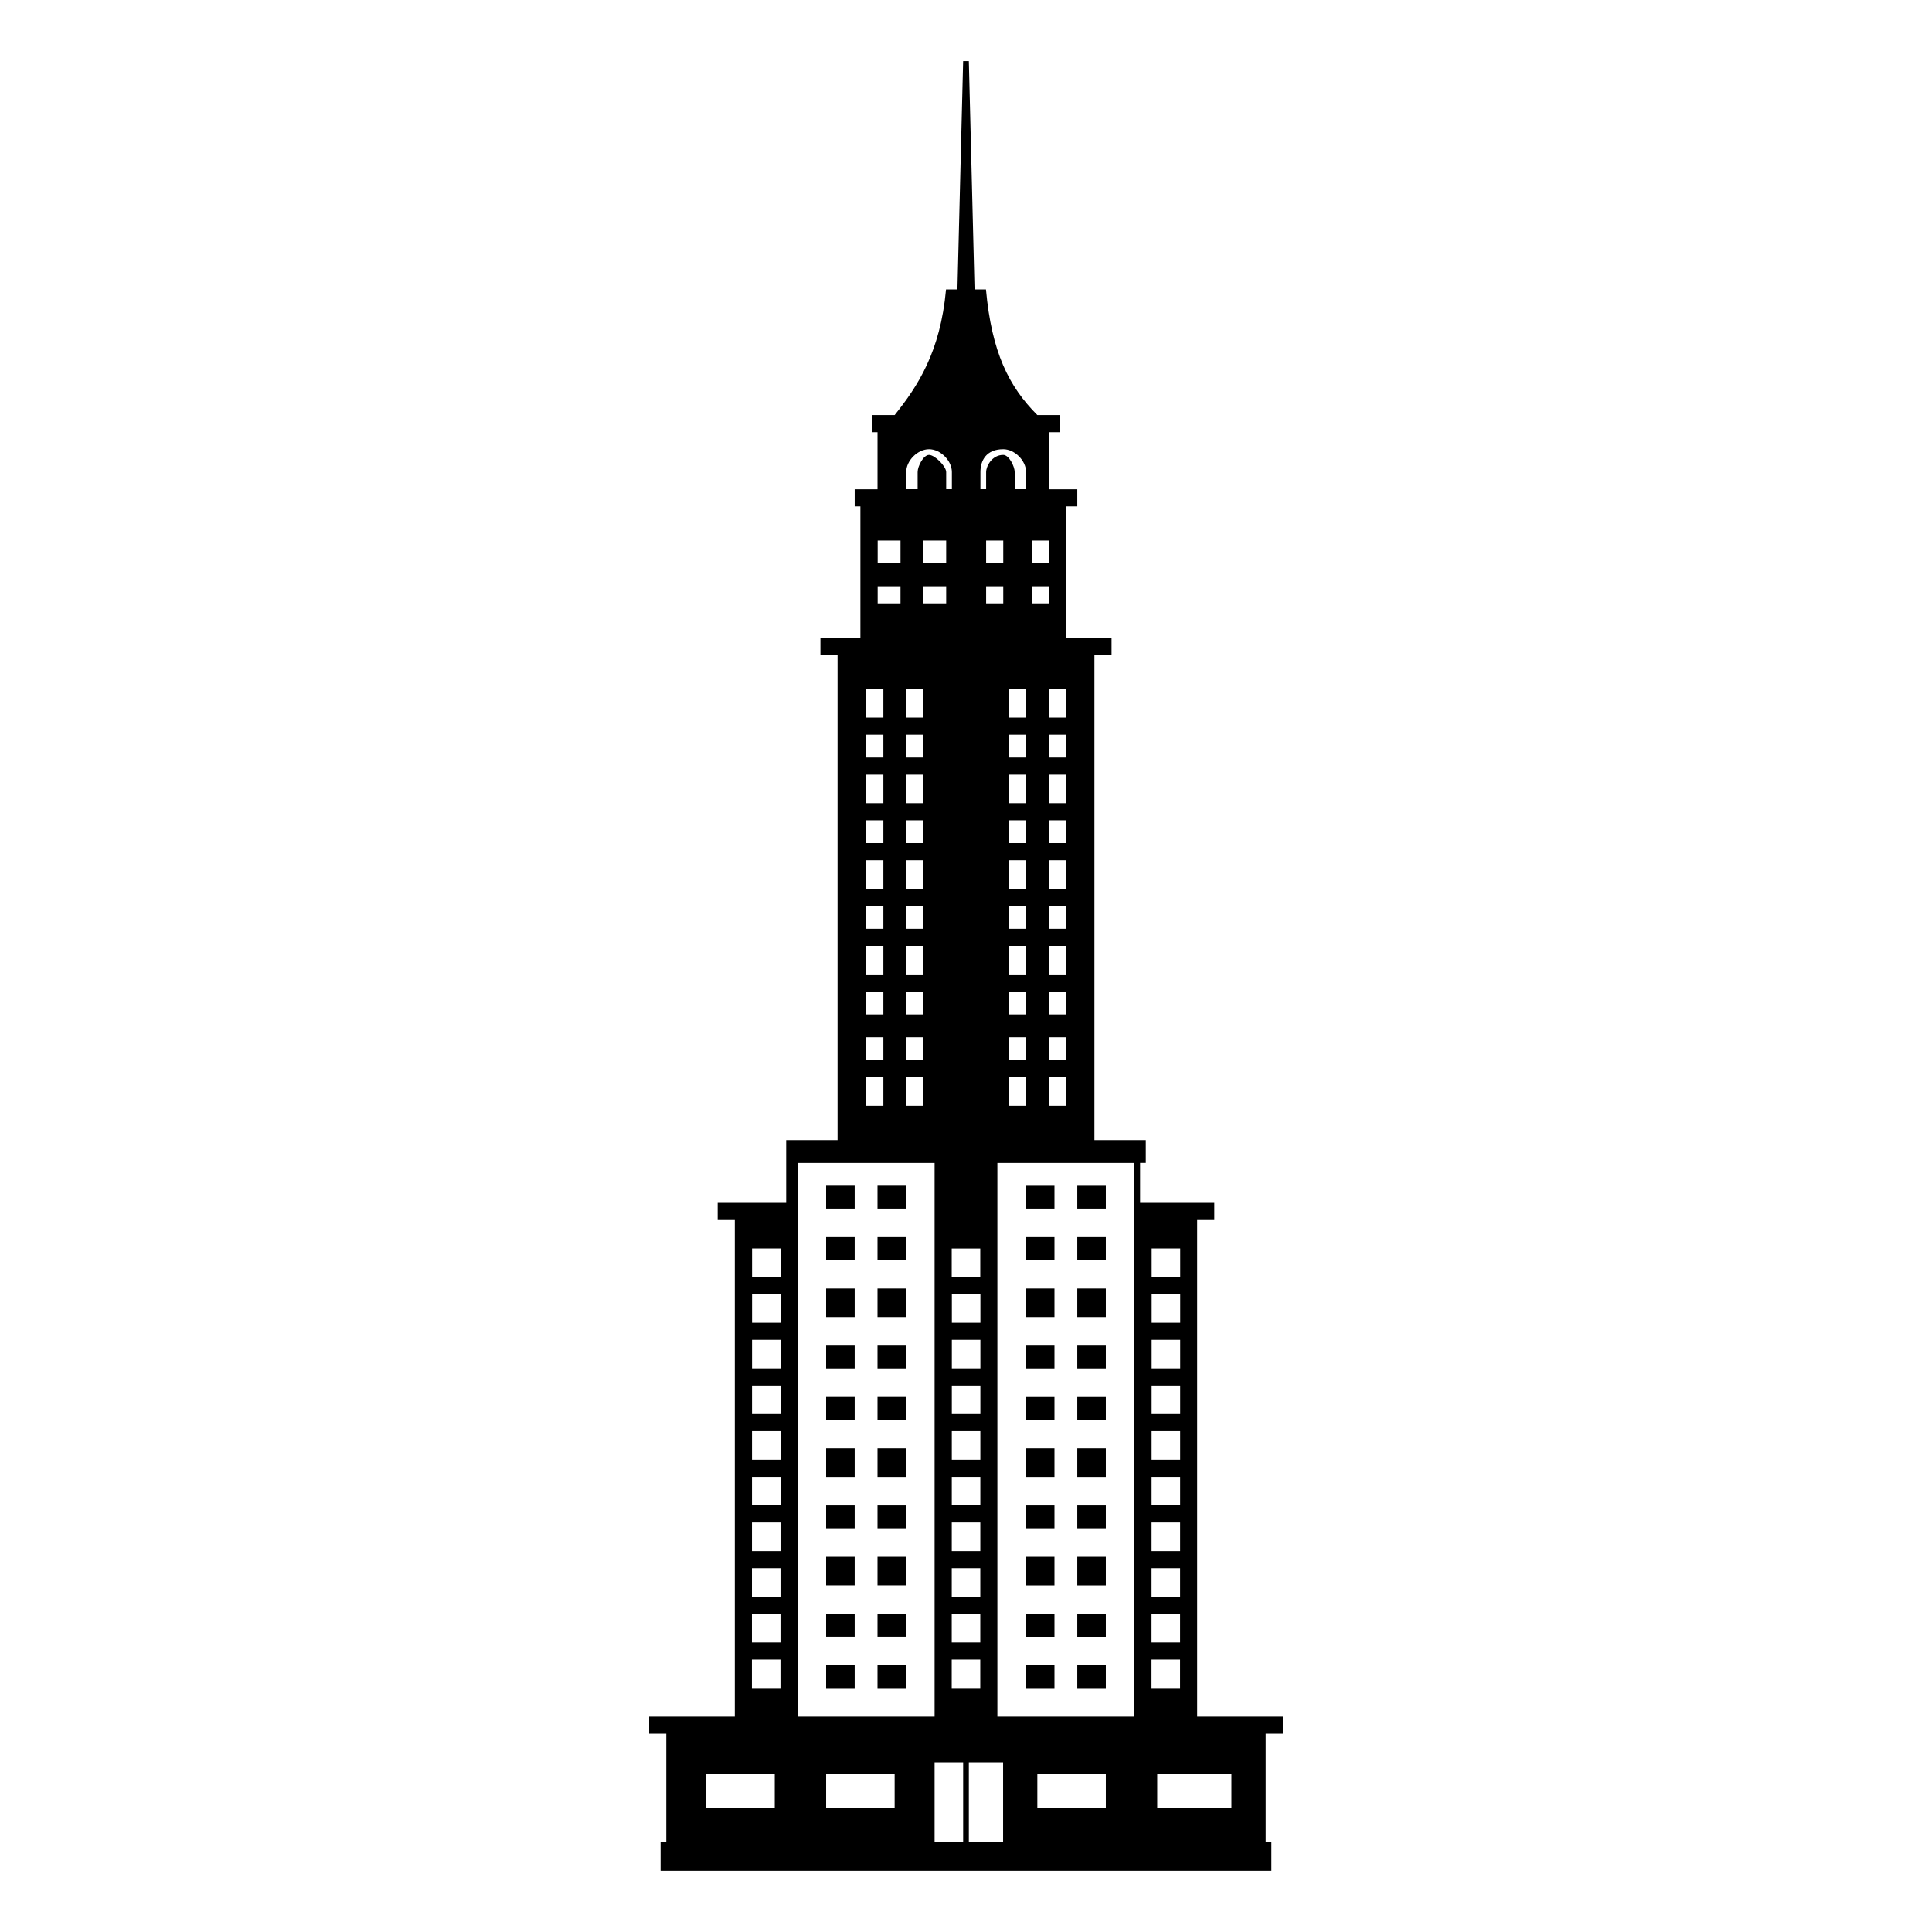 <?xml version="1.0" encoding="UTF-8"?>
<!-- Uploaded to: SVG Repo, www.svgrepo.com, Generator: SVG Repo Mixer Tools -->
<svg fill="#000000" width="800px" height="800px" version="1.1" viewBox="144 144 512 512" xmlns="http://www.w3.org/2000/svg">
 <path d="m397.73 220.71 1.512-60.52h1.512l1.512 60.52h3.027c1.512 16.641 6.051 25.719 13.617 33.285h6.051v4.539h-3.027v15.129h7.566v4.539h-3.027v34.797h12.105v4.539h-4.539v128.6h13.617v6.051h-1.512v10.59h19.668v4.539h-4.539v131.62h22.695v4.539h-4.539v28.746h1.512v7.566h-161.88v-7.566h1.512v-28.746h-4.539v-4.539h22.695v-131.62h-4.539v-4.539h18.156v-16.641h13.617v-128.6h-4.539v-4.539h10.59v-34.797h-1.512v-4.539h6.051v-15.129h-1.512v-4.539h6.051c6.051-7.566 12.105-16.641 13.617-33.285h3.027zm12.105 411.52v-21.18h-9.078v21.18zm-10.59 0v-21.18h-7.566v21.18zm45.387-33.285v-146.75h-36.312v146.75zm-52.953 0v-146.75h-36.312v146.75zm-28.746 15.129h18.156v9.078h-18.156zm87.75 0h19.668v9.078h-19.668zm-31.773 0h18.156v9.078h-18.156zm-87.75 0h18.156v9.078h-18.156zm98.34-28.746h7.566v6.051h-7.566zm0-127.09h7.566v6.051h-7.566zm-13.617 0h7.566v6.051h-7.566zm13.617 13.617h7.566v6.051h-7.566zm-13.617 0h7.566v6.051h-7.566zm13.617 13.617h7.566v7.566h-7.566zm-13.617 0h7.566v7.566h-7.566zm13.617 15.129h7.566v6.051h-7.566zm-13.617 0h7.566v6.051h-7.566zm13.617 13.617h7.566v6.051h-7.566zm-13.617 0h7.566v6.051h-7.566zm13.617 13.617h7.566v7.566h-7.566zm-13.617 0h7.566v7.566h-7.566zm13.617 15.129h7.566v6.051h-7.566zm-13.617 0h7.566v6.051h-7.566zm13.617 13.617h7.566v7.566h-7.566zm-13.617 0h7.566v7.566h-7.566zm13.617 15.129h7.566v6.051h-7.566zm-13.617 0h7.566v6.051h-7.566zm0 13.617h7.566v6.051h-7.566zm-39.336 0h7.566v6.051h-7.566zm0-127.09h7.566v6.051h-7.566zm-13.617 0h7.566v6.051h-7.566zm13.617 13.617h7.566v6.051h-7.566zm-13.617 0h7.566v6.051h-7.566zm13.617 13.617h7.566v7.566h-7.566zm-13.617 0h7.566v7.566h-7.566zm13.617 15.129h7.566v6.051h-7.566zm-13.617 0h7.566v6.051h-7.566zm13.617 13.617h7.566v6.051h-7.566zm-13.617 0h7.566v6.051h-7.566zm13.617 13.617h7.566v7.566h-7.566zm-13.617 0h7.566v7.566h-7.566zm13.617 15.129h7.566v6.051h-7.566zm-13.617 0h7.566v6.051h-7.566zm13.617 13.617h7.566v7.566h-7.566zm-13.617 0h7.566v7.566h-7.566zm13.617 15.129h7.566v6.051h-7.566zm-13.617 0h7.566v6.051h-7.566zm0 13.617h7.566v6.051h-7.566zm33.285-110.45h7.566v7.566h-7.566zm0 108.93h7.566v7.566h-7.566zm-52.953 0h7.566v7.566h-7.566zm105.91 0h7.566v7.566h-7.566zm-52.953-12.105h7.566v7.566h-7.566zm-52.953 0h7.566v7.566h-7.566zm105.91 0h7.566v7.566h-7.566zm-52.953-12.105h7.566v7.566h-7.566zm-52.953 0h7.566v7.566h-7.566zm105.91 0h7.566v7.566h-7.566zm-52.953-12.105h7.566v7.566h-7.566zm-52.953 0h7.566v7.566h-7.566zm105.91 0h7.566v7.566h-7.566zm-52.953-12.105h7.566v7.566h-7.566zm-52.953 0h7.566v7.566h-7.566zm105.91 0h7.566v7.566h-7.566zm-52.953-12.105h7.566v7.566h-7.566zm-52.953 0h7.566v7.566h-7.566zm105.91 0h7.566v7.566h-7.566zm-52.953-12.105h7.566v7.566h-7.566zm-52.953 0h7.566v7.566h-7.566zm105.91 0h7.566v7.566h-7.566zm-52.953-12.105h7.566v7.566h-7.566zm-52.953 0h7.566v7.566h-7.566zm105.91 0h7.566v7.566h-7.566zm-52.953-12.105h7.566v7.566h-7.566zm-52.953 0h7.566v7.566h-7.566zm105.91 0h7.566v7.566h-7.566zm-105.91-12.105h7.566v7.566h-7.566zm105.91 0h7.566v7.566h-7.566zm-37.824-148.27h4.539v7.566h-4.539zm-37.824 102.88h4.539v7.566h-4.539zm0-102.88h4.539v7.566h-4.539zm10.59 0h4.539v7.566h-4.539zm-10.59 12.105h4.539v6.051h-4.539zm10.59 0h4.539v6.051h-4.539zm-10.59 10.59h4.539v7.566h-4.539zm10.59 0h4.539v7.566h-4.539zm-10.59 12.105h4.539v6.051h-4.539zm10.59 0h4.539v6.051h-4.539zm-10.59 10.59h4.539v7.566h-4.539zm10.59 0h4.539v7.566h-4.539zm-10.59 12.105h4.539v6.051h-4.539zm10.59 0h4.539v6.051h-4.539zm-10.59 10.59h4.539v7.566h-4.539zm10.59 0h4.539v7.566h-4.539zm-10.59 12.105h4.539v6.051h-4.539zm10.59 0h4.539v6.051h-4.539zm-10.59 12.105h4.539v6.051h-4.539zm10.59 0h4.539v6.051h-4.539zm0 10.59h4.539v7.566h-4.539zm27.234 0h4.539v7.566h-4.539zm10.59 0h4.539v7.566h-4.539zm-10.59-10.59h4.539v6.051h-4.539zm10.59 0h4.539v6.051h-4.539zm-10.59-12.105h4.539v6.051h-4.539zm10.59 0h4.539v6.051h-4.539zm-10.59-12.105h4.539v7.566h-4.539zm10.59 0h4.539v7.566h-4.539zm-10.59-10.59h4.539v6.051h-4.539zm10.59 0h4.539v6.051h-4.539zm-10.59-12.105h4.539v7.566h-4.539zm10.59 0h4.539v7.566h-4.539zm-10.59-10.59h4.539v6.051h-4.539zm10.59 0h4.539v6.051h-4.539zm-10.59-12.105h4.539v7.566h-4.539zm10.59 0h4.539v7.566h-4.539zm-10.59-10.59h4.539v6.051h-4.539zm10.59 0h4.539v6.051h-4.539zm0-12.105h4.539v7.566h-4.539zm-6.051-52.953v-4.539c0-3.027-3.027-6.051-6.051-6.051-4.539 0-6.051 3.027-6.051 6.051v4.539h1.512v-4.539c0-1.512 1.512-4.539 4.539-4.539 1.512 0 3.027 3.027 3.027 4.539v4.539h3.027zm-19.668 0v-4.539c0-3.027-3.027-6.051-6.051-6.051-3.027 0-6.051 3.027-6.051 6.051v4.539h3.027v-4.539c0-1.512 1.512-4.539 3.027-4.539 1.512 0 4.539 3.027 4.539 4.539v4.539h1.512zm-19.668 25.719h6.051v4.539h-6.051zm28.746 0h4.539v4.539h-4.539zm0-12.105h4.539v6.051h-4.539zm12.105 0h4.539v6.051h-4.539zm0 12.105h4.539v4.539h-4.539zm-40.848-12.105h6.051v6.051h-6.051zm12.105 0h6.051v6.051h-6.051zm0 12.105h6.051v4.539h-6.051z" fill-rule="evenodd"/>
</svg>